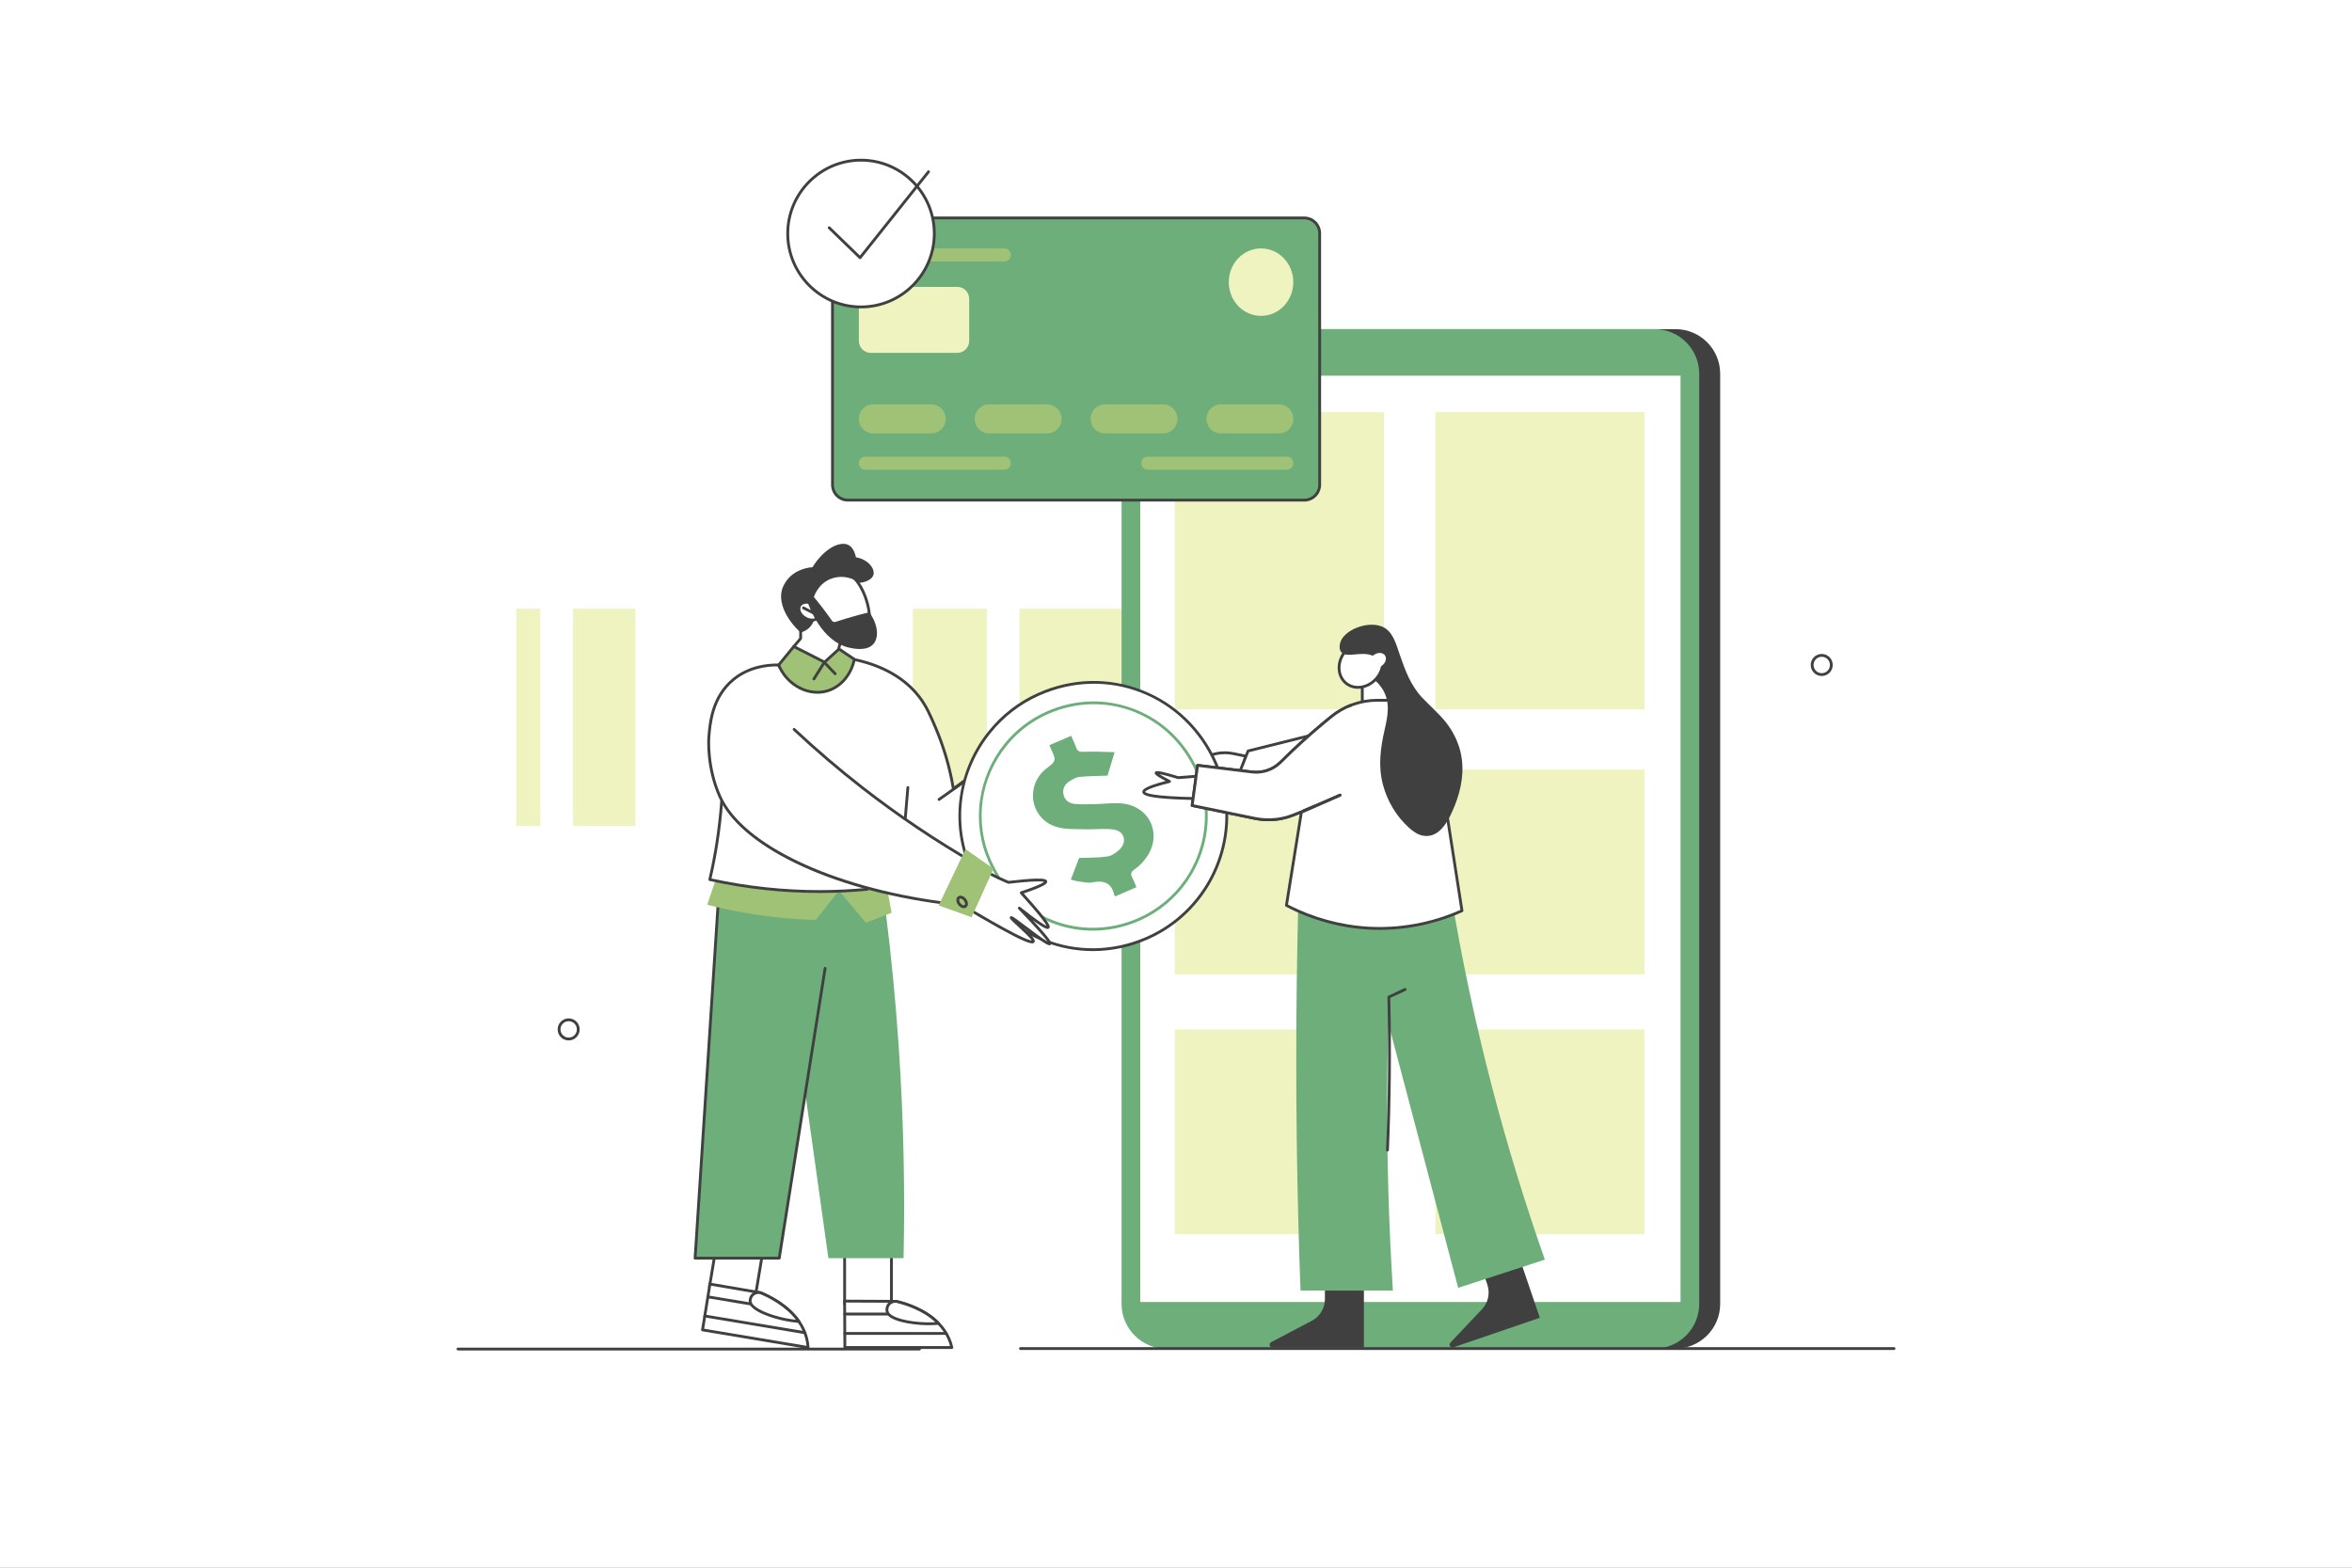 <svg width="270" height="180" viewBox="0 0 270 180" fill="none" xmlns="http://www.w3.org/2000/svg">
<rect x="0" y="0" width="270" height="180" fill="#808080" stroke="none"/>
<g clip-path="url(#clip0_196_5413)">
<path d="M270 0H0V180H270V0Z" fill="white"/>
<path d="M134.118 69.893H59.274V94.844H134.118V69.893Z" fill="#EFF3C0"/>
<path d="M104.798 65.753H72.942V103.069H104.798V65.753Z" fill="white"/>
<path d="M65.777 65.808H62.029V103.125H65.777V65.808Z" fill="white"/>
<path d="M117.033 65.808H113.285V103.125H117.033V65.808Z" fill="white"/>
<path d="M133.956 37.794H192.354C195.177 37.794 197.47 40.09 197.47 42.918V149.713C197.47 152.541 195.177 154.837 192.354 154.837H133.956C131.133 154.837 128.84 152.541 128.84 149.713V42.918C128.84 40.09 131.133 37.794 133.956 37.794L133.956 37.794Z" fill="#404040"/>
<path d="M189.948 37.794H133.869C131.044 37.794 128.753 40.088 128.753 42.918V149.713C128.753 152.543 131.044 154.837 133.869 154.837H189.948C192.774 154.837 195.064 152.543 195.064 149.713V42.918C195.064 40.088 192.774 37.794 189.948 37.794Z" fill="#6DAE7A"/>
<path d="M192.919 43.135H130.898V149.495H192.919V43.135Z" fill="white"/>
<path d="M188.775 47.315H164.778V81.453H188.775V47.315Z" fill="#EFF3C0"/>
<path d="M158.865 47.315H134.868V81.453H158.865V47.315Z" fill="#EFF3C0"/>
<path d="M158.865 118.203H134.868V141.716H158.865V118.203Z" fill="#EFF3C0"/>
<path d="M188.775 118.203H164.778V141.716H188.775V118.203Z" fill="#EFF3C0"/>
<path d="M158.865 88.362H134.868V111.874H158.865V88.362Z" fill="#EFF3C0"/>
<path d="M188.775 88.362H164.778V111.874H188.775V88.362Z" fill="#EFF3C0"/>
<path d="M143.027 86.828L141.614 86.533C140.329 86.266 138.992 86.522 137.895 87.243C137.275 87.65 136.752 88.023 136.846 88.068C137.062 88.171 142.393 88.643 142.393 88.643L143.027 86.828Z" fill="white"/>
<path d="M142.393 88.805C142.388 88.805 142.383 88.805 142.379 88.805C140.767 88.662 136.995 88.319 136.777 88.215C136.717 88.186 136.678 88.13 136.674 88.064C136.666 87.95 136.66 87.86 137.806 87.107C138.948 86.357 140.312 86.096 141.646 86.374L143.06 86.669C143.105 86.678 143.145 86.707 143.168 86.748C143.191 86.788 143.195 86.837 143.18 86.881L142.546 88.696C142.523 88.762 142.461 88.805 142.393 88.805L142.393 88.805ZM137.148 87.961C137.948 88.07 140.538 88.315 142.282 88.47L142.813 86.949L141.581 86.692C140.331 86.431 139.053 86.675 137.983 87.378C137.533 87.674 137.285 87.853 137.148 87.961V87.961Z" fill="#404040"/>
<path d="M81.446 147.753L86.746 148.639L87.719 142.794L82.42 141.908L81.446 147.753Z" fill="white"/>
<path d="M86.745 148.802C86.736 148.802 86.727 148.801 86.718 148.799L81.418 147.914C81.33 147.899 81.27 147.815 81.285 147.727L82.259 141.882C82.273 141.794 82.357 141.734 82.445 141.749L87.745 142.635C87.787 142.642 87.825 142.665 87.85 142.7C87.875 142.735 87.885 142.779 87.878 142.821L86.905 148.666C86.898 148.708 86.874 148.746 86.839 148.771C86.811 148.791 86.778 148.802 86.745 148.802ZM81.631 147.62L86.612 148.452L87.532 142.928L82.552 142.096L81.631 147.62Z" fill="#404040"/>
<path d="M92.765 154.72L80.649 152.696C80.932 150.942 81.215 149.188 81.498 147.434C83.438 147.768 85.377 148.1 87.317 148.434C88.146 148.779 90.373 149.797 91.713 151.735C92.099 152.293 92.412 152.927 92.596 153.644C92.68 153.971 92.741 154.329 92.765 154.72Z" fill="white"/>
<path d="M92.765 154.883C92.756 154.883 92.747 154.882 92.739 154.88L80.622 152.856C80.534 152.841 80.474 152.758 80.489 152.67L81.338 147.408C81.345 147.366 81.369 147.327 81.404 147.302C81.439 147.277 81.483 147.267 81.525 147.274L87.344 148.273C87.356 148.276 87.368 148.279 87.379 148.284C88.504 148.752 90.58 149.811 91.846 151.642C92.271 152.257 92.576 152.916 92.752 153.603C92.845 153.962 92.903 154.334 92.927 154.71C92.93 154.76 92.91 154.808 92.874 154.841C92.844 154.868 92.805 154.883 92.765 154.883V154.883ZM80.834 152.562L92.587 154.526C92.559 154.24 92.509 153.958 92.439 153.684C92.272 153.035 91.983 152.41 91.58 151.827C90.367 150.073 88.367 149.048 87.272 148.59L81.632 147.622L80.834 152.562Z" fill="#404040"/>
<path d="M92.396 153.181C92.387 153.181 92.378 153.18 92.369 153.179L80.88 151.259C80.792 151.244 80.732 151.161 80.747 151.072C80.762 150.984 80.845 150.924 80.933 150.939L92.423 152.859C92.511 152.874 92.57 152.957 92.556 153.046C92.543 153.125 92.474 153.181 92.396 153.181Z" fill="#404040"/>
<path d="M86.109 149.872C86.1 149.872 86.091 149.872 86.082 149.87L81.235 149.06C81.146 149.045 81.087 148.962 81.102 148.873C81.116 148.785 81.2 148.726 81.288 148.74L86.135 149.55C86.224 149.565 86.283 149.648 86.268 149.737C86.255 149.816 86.187 149.872 86.109 149.872H86.109Z" fill="#404040"/>
<path d="M91.713 151.735C91.223 151.69 90.727 151.622 90.263 151.533C88.497 151.195 86.138 150.34 86.111 149.388C86.107 149.237 86.157 148.916 86.39 148.682C86.601 148.47 86.882 148.412 87.088 148.402C87.164 148.412 87.241 148.423 87.317 148.434C88.146 148.779 90.373 149.797 91.713 151.735Z" fill="white"/>
<path d="M91.713 151.897C91.708 151.897 91.703 151.897 91.698 151.896C91.188 151.85 90.695 151.781 90.233 151.693C88.765 151.411 85.982 150.569 85.949 149.392C85.943 149.169 86.025 148.819 86.275 148.567C86.525 148.317 86.851 148.251 87.08 148.24C87.09 148.239 87.1 148.24 87.111 148.241L87.339 148.273C87.353 148.275 87.366 148.278 87.379 148.284C88.504 148.752 90.58 149.811 91.846 151.642C91.882 151.694 91.885 151.762 91.853 151.817C91.823 151.867 91.77 151.897 91.713 151.897ZM87.082 148.565C86.91 148.575 86.676 148.624 86.505 148.796C86.314 148.988 86.27 149.255 86.273 149.383C86.294 150.151 88.334 150.998 90.294 151.374C90.635 151.439 90.995 151.494 91.366 151.536C90.144 149.96 88.308 149.024 87.274 148.591L87.082 148.565Z" fill="#404040"/>
<path d="M112.102 89.101C112.265 88.992 115.141 85.731 115.141 85.731L119.374 89.046L117.203 92.526L112.102 89.101Z" fill="#9FC276"/>
<path d="M96.959 149.714H102.332V143.789H96.959V149.714Z" fill="white"/>
<path d="M102.332 149.877H96.959C96.87 149.877 96.797 149.804 96.797 149.714V143.789C96.797 143.699 96.87 143.627 96.959 143.627H102.332C102.422 143.627 102.494 143.699 102.494 143.789V149.714C102.494 149.804 102.422 149.877 102.332 149.877ZM97.121 149.552H102.17V143.951H97.121V149.552Z" fill="#404040"/>
<path d="M101.697 104.86C102.303 109.706 102.805 114.79 103.166 120.097C103.753 128.745 103.891 136.894 103.726 144.462H95.097L92.221 123.933L91.676 104.678C91.77 104.384 92.623 101.846 94.951 101.115C97.357 100.359 100.403 101.828 101.697 104.86Z" fill="#6DAE7A"/>
<path d="M89.686 96.494C87.268 98.938 84.85 101.382 82.433 103.826C81.553 117.371 80.673 130.917 79.794 144.462H89.451C91.207 133.369 92.963 122.275 94.719 111.182L89.686 96.494Z" fill="#6DAE7A"/>
<path d="M89.451 144.624H79.794C79.749 144.624 79.706 144.605 79.676 144.573C79.645 144.54 79.629 144.496 79.632 144.451L82.271 103.816C82.274 103.777 82.29 103.74 82.318 103.712L89.572 96.38C89.634 96.316 89.737 96.316 89.801 96.379C89.864 96.442 89.865 96.545 89.802 96.608L82.591 103.897L79.967 144.299H89.313L94.559 111.156C94.573 111.068 94.656 111.008 94.745 111.022C94.833 111.036 94.893 111.119 94.879 111.207L89.612 144.487C89.599 144.566 89.531 144.624 89.451 144.624H89.451Z" fill="#404040"/>
<path d="M96.308 102.256C97.339 103.489 98.37 104.721 99.401 105.953C100.385 105.57 101.368 105.187 102.351 104.805C102.062 103.228 101.772 101.652 101.483 100.075C95.289 99.661 89.096 99.246 82.902 98.832C82.329 100.515 81.757 102.198 81.184 103.881C82.612 104.246 84.153 104.581 85.797 104.859C88.652 105.341 91.292 105.561 93.648 105.627C94.535 104.503 95.421 103.38 96.308 102.256H96.308Z" fill="#9FC276"/>
<path d="M97.963 75.701C102.668 76.657 104.785 79.041 105.534 80.022C106.352 81.093 106.802 82.147 107.38 83.502C108.595 86.348 109.157 88.849 109.442 90.569C110.636 89.699 111.83 88.829 113.024 87.959C114.698 89.146 116.371 90.333 118.045 91.52C117.236 96.817 113.444 100.657 109.225 101.006C105.823 101.288 103.24 99.208 102.522 98.587C102.287 99.674 102.052 100.762 101.817 101.849C99.55 102.152 97.013 102.357 94.245 102.365C89.297 102.38 84.98 101.761 81.484 100.99C81.789 99.675 82.065 98.28 82.295 96.81C82.853 93.242 83.026 89.957 82.991 87.057C92.651 90.734 102.312 94.411 111.973 98.088C110.698 99.945 109.422 101.803 108.147 103.661C94.866 101.897 85.068 96.877 82.643 91.469C81.114 88.059 81.368 84.734 81.368 84.734C81.49 83.128 81.727 80.038 84.205 78.011C86.161 76.412 88.46 76.336 89.334 76.353C90.686 78.318 93.018 79.186 95.005 78.555C97.019 77.915 97.838 76.006 97.963 75.701H97.963Z" fill="white"/>
<path d="M108.147 103.823C108.14 103.823 108.133 103.823 108.126 103.822C101.704 102.969 95.87 101.329 91.253 99.077C86.752 96.883 83.724 94.275 82.495 91.535C80.969 88.132 81.196 84.86 81.206 84.722C81.333 83.056 81.57 79.956 84.102 77.885C85.969 76.359 88.183 76.168 89.337 76.191C89.389 76.192 89.437 76.218 89.467 76.261C90.758 78.137 93.015 79.016 94.956 78.4C96.796 77.816 97.608 76.139 97.813 75.639C97.843 75.567 97.919 75.526 97.995 75.542C102.224 76.402 104.499 78.4 105.663 79.924C106.493 81.011 106.95 82.082 107.529 83.438C108.466 85.635 109.149 87.937 109.558 90.284L112.929 87.828C112.985 87.787 113.061 87.787 113.118 87.827L118.138 91.388C118.211 91.439 118.229 91.541 118.177 91.614C118.125 91.687 118.024 91.704 117.951 91.653L113.026 88.159L109.538 90.7C109.492 90.733 109.433 90.74 109.381 90.719C109.329 90.698 109.292 90.651 109.282 90.595C108.883 88.185 108.193 85.819 107.231 83.566C106.661 82.231 106.211 81.176 105.406 80.121C104.287 78.656 102.108 76.74 98.06 75.887C97.772 76.531 96.894 78.125 95.054 78.71C93.003 79.361 90.627 78.459 89.248 76.514C88.116 76.502 86.05 76.711 84.307 78.137C81.883 80.12 81.653 83.13 81.529 84.747C81.526 84.78 81.298 88.074 82.79 91.403C85.28 96.954 95.478 101.815 108.168 103.501C108.257 103.512 108.319 103.594 108.307 103.683C108.297 103.764 108.227 103.824 108.147 103.824L108.147 103.823Z" fill="#404040"/>
<path d="M94.078 102.528C89.85 102.528 85.603 102.064 81.449 101.149C81.407 101.14 81.37 101.114 81.347 101.077C81.324 101.04 81.316 100.996 81.326 100.954C81.645 99.579 81.918 98.177 82.135 96.785C82.382 95.208 82.565 93.601 82.681 92.007C82.687 91.918 82.766 91.85 82.854 91.857C82.943 91.863 83.011 91.941 83.004 92.03C82.888 93.633 82.703 95.25 82.456 96.835C82.245 98.181 81.984 99.536 81.679 100.867C85.813 101.766 90.042 102.219 94.245 102.203C96.012 102.198 97.801 102.111 99.564 101.943C99.653 101.935 99.732 102 99.74 102.09C99.749 102.179 99.683 102.258 99.594 102.266C97.822 102.435 96.023 102.522 94.246 102.528C94.191 102.528 94.134 102.528 94.078 102.528L94.078 102.528Z" fill="#404040"/>
<path d="M103.916 94.186C103.911 94.186 103.907 94.186 103.902 94.185C103.813 94.178 103.747 94.099 103.754 94.01L104.059 90.41C104.066 90.321 104.145 90.255 104.234 90.263C104.323 90.27 104.389 90.349 104.382 90.438L104.077 94.037C104.07 94.122 103.999 94.186 103.916 94.186Z" fill="#404040"/>
<path d="M111.977 99.332C111.949 99.332 111.922 99.325 111.896 99.31C107.36 96.699 102.971 93.748 98.852 90.537C96.165 88.443 93.541 86.199 91.053 83.866C90.988 83.805 90.984 83.702 91.045 83.637C91.107 83.572 91.209 83.568 91.274 83.629C93.755 85.955 96.371 88.193 99.05 90.281C103.159 93.483 107.535 96.426 112.058 99.029C112.135 99.073 112.162 99.173 112.118 99.25C112.088 99.302 112.033 99.332 111.977 99.332L111.977 99.332Z" fill="#404040"/>
<path d="M107.796 91.957C107.746 91.957 107.696 91.933 107.664 91.888C107.612 91.815 107.63 91.714 107.703 91.662L113.456 87.585C113.529 87.533 113.63 87.551 113.682 87.624C113.733 87.697 113.716 87.798 113.643 87.85L107.89 91.927C107.861 91.947 107.829 91.957 107.796 91.957Z" fill="#404040"/>
<path d="M91.911 71.705V73.305C91.637 73.63 91.363 73.956 91.089 74.281C91.383 75.931 92.716 77.116 94.183 77.162C95.87 77.214 96.889 75.733 96.951 75.64C96.718 75.288 96.486 74.937 96.253 74.586C96.706 72.847 97.158 71.107 97.61 69.368C95.711 70.147 93.811 70.926 91.911 71.705Z" fill="white"/>
<path d="M94.27 77.326C94.239 77.326 94.209 77.325 94.178 77.324C92.598 77.275 91.232 76.007 90.93 74.309C90.921 74.262 90.934 74.213 90.966 74.176L91.749 73.246V71.705C91.749 71.639 91.789 71.58 91.85 71.555L97.549 69.217C97.606 69.194 97.671 69.205 97.717 69.245C97.763 69.286 97.783 69.349 97.767 69.408L96.428 74.557L97.086 75.55C97.122 75.604 97.122 75.675 97.086 75.73C97.042 75.796 96.006 77.325 94.27 77.326ZM91.263 74.326C91.564 75.837 92.783 76.956 94.188 76.999C95.592 77.044 96.513 75.957 96.754 75.636L96.118 74.676C96.093 74.637 96.085 74.59 96.097 74.545L97.372 69.641L92.073 71.814V73.305C92.073 73.344 92.06 73.381 92.035 73.41L91.263 74.326Z" fill="#404040"/>
<path d="M96.471 65.508C99.358 65.907 100.656 71.82 99.293 72.901C97.906 74.002 92.368 71.202 92.671 68.389C92.842 66.808 94.852 65.284 96.471 65.508Z" fill="white"/>
<path d="M98.404 73.31C97.559 73.31 96.473 72.926 95.553 72.418C93.966 71.54 92.333 70.017 92.51 68.372C92.594 67.594 93.093 66.797 93.877 66.183C94.692 65.546 95.67 65.233 96.493 65.347C98.159 65.578 99.25 67.483 99.714 69.189C100.114 70.656 100.17 72.412 99.394 73.028C99.145 73.225 98.801 73.31 98.404 73.31H98.404ZM96.147 65.648C95.477 65.648 94.724 65.932 94.077 66.439C93.371 66.99 92.906 67.726 92.832 68.406C92.672 69.895 94.282 71.345 95.71 72.134C97.174 72.943 98.639 73.213 99.192 72.774C99.746 72.334 99.834 70.862 99.401 69.274C98.964 67.668 97.959 65.877 96.448 65.668C96.35 65.655 96.249 65.648 96.147 65.648L96.147 65.648Z" fill="#404040"/>
<path d="M96.317 74.519C95.762 75.022 95.207 75.524 94.653 76.027C93.477 75.429 92.301 74.831 91.125 74.233C90.546 74.94 89.967 75.646 89.388 76.353C90.37 78.727 92.842 79.939 94.943 79.336C96.518 78.884 97.726 77.458 98.072 75.701C97.487 75.307 96.902 74.913 96.317 74.519V74.519Z" fill="#9FC276"/>
<path d="M93.84 79.652C91.937 79.653 90.053 78.386 89.238 76.415C89.215 76.36 89.225 76.296 89.263 76.25L90.999 74.13C91.047 74.071 91.13 74.054 91.198 74.088L94.626 75.832L96.208 74.398C96.263 74.348 96.345 74.342 96.407 74.384L98.162 75.566C98.216 75.603 98.243 75.668 98.231 75.732C97.873 77.554 96.6 79.03 94.988 79.492C94.61 79.601 94.224 79.653 93.84 79.653V79.652ZM89.575 76.38C90.518 78.544 92.838 79.772 94.898 79.18C96.364 78.76 97.529 77.43 97.891 75.775L96.331 74.724L94.761 76.147C94.711 76.192 94.639 76.202 94.579 76.171L91.167 74.436L89.575 76.38L89.575 76.38Z" fill="#404040"/>
<path d="M93.377 68.715C93.431 68.522 93.841 67.137 95.249 66.513C96.349 66.027 97.646 66.187 98.642 66.921C99.443 66.86 100.131 66.493 100.27 65.997C100.455 65.336 99.721 64.245 98.262 63.986C98.036 62.944 97.553 62.653 97.393 62.572C96.419 62.081 94.61 62.97 93.269 65.127C92.876 65.158 91.38 65.319 90.392 66.541C90.347 66.596 89.977 67.06 89.795 67.628C89.317 69.114 90.204 71.062 91.912 72.629C92.402 72.491 92.71 72.257 92.888 72.086C93.67 71.339 93.844 70.019 93.377 68.715Z" fill="#404040"/>
<path d="M94.013 70.81C94.267 70.368 93.98 69.724 93.37 69.372C92.761 69.019 92.06 69.092 91.805 69.533C91.551 69.975 91.838 70.619 92.448 70.972C93.057 71.324 93.758 71.252 94.013 70.81Z" fill="white"/>
<path d="M93.235 71.357C92.947 71.357 92.644 71.272 92.367 71.112C91.681 70.715 91.366 69.97 91.665 69.452C91.964 68.933 92.765 68.834 93.451 69.231C94.137 69.627 94.452 70.372 94.153 70.89C94.003 71.15 93.728 71.313 93.38 71.349C93.332 71.354 93.284 71.357 93.235 71.357ZM92.578 69.308C92.299 69.308 92.062 69.412 91.945 69.614C91.736 69.978 91.998 70.523 92.529 70.83C92.794 70.984 93.085 71.054 93.347 71.026C93.589 71.001 93.776 70.895 93.872 70.728C94.082 70.365 93.82 69.819 93.289 69.512C93.052 69.375 92.802 69.308 92.578 69.308Z" fill="#404040"/>
<path d="M99.781 70.292C99.37 70.394 98.954 70.503 98.533 70.618C97.624 70.867 96.75 71.13 95.909 71.404C95.759 71.454 95.595 71.398 95.505 71.268C95.196 70.825 94.868 70.372 94.517 69.911C94.06 69.311 93.606 68.75 93.16 68.226C92.979 68.443 92.798 68.661 92.617 68.878C92.844 69.563 94.262 73.647 97.502 74.369C97.929 74.464 99.513 74.817 100.27 73.934C100.929 73.165 100.787 71.657 99.781 70.292H99.781Z" fill="#404040"/>
<path d="M93.431 70.563C93.407 70.563 93.382 70.557 93.359 70.546L92.165 69.948C92.085 69.907 92.052 69.81 92.092 69.73C92.132 69.65 92.23 69.618 92.31 69.657L93.504 70.255C93.584 70.295 93.616 70.393 93.576 70.473C93.548 70.53 93.491 70.563 93.431 70.563Z" fill="#404040"/>
<path d="M93.431 78.119C93.402 78.119 93.372 78.111 93.345 78.094C93.269 78.046 93.246 77.946 93.294 77.871L94.488 75.968C94.515 75.926 94.559 75.898 94.609 75.893C94.659 75.887 94.708 75.906 94.742 75.942L95.991 77.247C96.052 77.311 96.05 77.414 95.986 77.476C95.921 77.538 95.819 77.536 95.757 77.471L94.652 76.317L93.569 78.043C93.538 78.092 93.485 78.119 93.431 78.119V78.119Z" fill="#404040"/>
<path d="M117.679 90.464C117.575 90.464 117.478 90.435 117.397 90.372C117.267 90.273 117.201 90.105 117.216 89.911C117.229 89.739 117.302 89.558 117.422 89.401C117.689 89.05 118.097 88.927 118.351 89.121C118.605 89.314 118.594 89.741 118.326 90.092C118.145 90.331 117.898 90.464 117.679 90.464V90.464ZM118.069 89.353C117.959 89.353 117.801 89.437 117.679 89.598C117.598 89.704 117.547 89.827 117.539 89.935C117.533 90.018 117.553 90.083 117.594 90.114C117.686 90.185 117.908 90.106 118.069 89.895C118.229 89.685 118.246 89.449 118.154 89.379C118.132 89.362 118.103 89.353 118.069 89.353Z" fill="#404040"/>
<path d="M109.27 154.721H96.986C96.977 152.944 96.968 151.167 96.959 149.391C98.927 149.399 100.895 149.408 102.863 149.417C103.737 149.621 106.101 150.258 107.741 151.949C108.214 152.436 108.626 153.01 108.926 153.686C109.062 153.995 109.181 154.339 109.27 154.72V154.721Z" fill="white"/>
<path d="M109.27 154.883H96.986C96.896 154.883 96.824 154.811 96.824 154.721L96.797 149.392C96.797 149.348 96.814 149.307 96.844 149.276C96.875 149.246 96.916 149.228 96.959 149.228H96.96L102.864 149.255C102.876 149.255 102.888 149.256 102.9 149.259C104.086 149.536 106.307 150.238 107.857 151.836C108.378 152.372 108.787 152.972 109.074 153.621C109.223 153.959 109.342 154.317 109.427 154.684C109.439 154.732 109.427 154.783 109.396 154.821C109.366 154.86 109.319 154.883 109.27 154.883V154.883ZM97.147 154.558H109.062C108.987 154.281 108.892 154.011 108.777 153.752C108.506 153.139 108.119 152.571 107.625 152.062C106.14 150.531 104 149.851 102.844 149.579L97.122 149.554L97.147 154.558L97.147 154.558Z" fill="#404040"/>
<path d="M108.626 153.265H96.978C96.888 153.265 96.816 153.193 96.816 153.103C96.816 153.013 96.888 152.941 96.978 152.941H108.626C108.715 152.941 108.788 153.013 108.788 153.103C108.788 153.193 108.715 153.265 108.626 153.265Z" fill="#404040"/>
<path d="M101.881 151.038H96.967C96.877 151.038 96.805 150.965 96.805 150.876C96.805 150.786 96.877 150.713 96.967 150.713H101.881C101.97 150.713 102.043 150.786 102.043 150.876C102.043 150.965 101.97 151.038 101.881 151.038Z" fill="#404040"/>
<path d="M107.741 151.949C107.25 151.986 106.75 152.001 106.278 151.989C104.48 151.946 102.012 151.492 101.83 150.557C101.801 150.409 101.798 150.084 101.989 149.815C102.163 149.571 102.43 149.468 102.632 149.424C102.709 149.421 102.786 149.419 102.863 149.417C103.737 149.621 106.101 150.258 107.741 151.949Z" fill="white"/>
<path d="M106.594 152.155C106.486 152.155 106.38 152.154 106.274 152.152C104.781 152.116 101.896 151.743 101.671 150.589C101.629 150.369 101.651 150.011 101.857 149.721C102.062 149.433 102.373 149.314 102.598 149.265C102.607 149.263 102.617 149.262 102.628 149.261L102.859 149.255C102.872 149.254 102.886 149.256 102.9 149.259C104.086 149.536 106.307 150.238 107.857 151.836C107.901 151.881 107.915 151.948 107.893 152.007C107.87 152.065 107.816 152.106 107.753 152.111C107.357 152.14 106.968 152.155 106.594 152.155ZM102.652 149.585C102.485 149.624 102.262 149.711 102.121 149.909C101.965 150.129 101.965 150.401 101.989 150.526C102.136 151.28 104.287 151.779 106.282 151.827C106.631 151.835 106.994 151.829 107.367 151.81C105.902 150.456 103.937 149.836 102.847 149.58L102.652 149.585Z" fill="#404040"/>
<path d="M119.272 79.696C119.229 79.716 119.186 79.735 119.143 79.754C116.95 80.751 115.103 82.214 113.664 83.973C110.145 88.282 109.087 94.371 111.457 99.76C114.913 107.621 123.792 111.134 131.598 107.753C131.635 107.738 131.673 107.721 131.71 107.705C133.011 107.129 134.194 106.391 135.243 105.524C140.397 101.276 142.359 93.944 139.546 87.595C136.052 79.707 127.107 76.223 119.272 79.696Z" fill="white"/>
<path d="M125.463 109.202C123.555 109.202 121.651 108.843 119.836 108.123C116.025 106.612 112.997 103.665 111.309 99.825C110.152 97.195 109.766 94.294 110.192 91.438C110.606 88.66 111.764 86.043 113.539 83.87C115.048 82.025 116.911 80.59 119.076 79.606L119.205 79.548C119.205 79.548 119.206 79.548 119.206 79.548C123.035 77.85 127.258 77.739 131.096 79.234C134.933 80.729 137.987 83.675 139.694 87.529C142.472 93.798 140.683 101.25 135.345 105.649C134.268 106.54 133.067 107.282 131.775 107.853L131.757 107.861C131.724 107.875 131.691 107.89 131.658 107.904C129.662 108.768 127.559 109.202 125.463 109.202ZM119.338 79.844L119.209 79.902C117.09 80.865 115.267 82.269 113.789 84.075C110.16 88.52 109.323 94.505 111.605 99.695C115.03 107.486 123.784 110.96 131.533 107.604C131.566 107.591 131.596 107.577 131.625 107.564L131.644 107.556C132.909 106.997 134.085 106.271 135.14 105.399C140.366 101.091 142.117 93.797 139.398 87.66C135.929 79.829 127.117 76.396 119.337 79.845L119.338 79.844Z" fill="#404040"/>
<path d="M125.453 106.856C120.408 106.856 115.663 103.906 113.461 98.896C112.479 96.664 112.151 94.203 112.513 91.779C112.865 89.423 113.846 87.202 115.352 85.358C116.633 83.792 118.214 82.575 120.051 81.741L120.16 81.691C120.16 81.691 120.161 81.691 120.161 81.691C123.41 80.251 126.993 80.156 130.249 81.425C133.505 82.693 136.096 85.193 137.545 88.462C139.901 93.782 138.384 100.104 133.855 103.837C132.941 104.593 131.921 105.223 130.825 105.707L130.808 105.715C130.781 105.727 130.753 105.739 130.726 105.75C128.995 106.5 127.206 106.856 125.453 106.856L125.453 106.856ZM120.292 81.988L120.184 82.036C118.393 82.85 116.852 84.037 115.603 85.564C112.535 89.32 111.828 94.379 113.757 98.766C116.652 105.351 124.051 108.288 130.601 105.451C130.628 105.44 130.653 105.429 130.677 105.418L130.694 105.41C131.763 104.938 132.757 104.324 133.649 103.587C138.066 99.946 139.546 93.781 137.248 88.594C134.316 81.975 126.868 79.073 120.292 81.988L120.292 81.988Z" fill="#6DAE7A"/>
<path d="M128.965 92.272C132.147 92.697 133.466 96.016 131.511 98.577C131.162 99.035 130.746 99.483 130.269 99.797C129.8 100.105 129.759 100.376 130.002 100.82C130.177 101.142 130.299 101.494 130.459 101.865C129.601 102.236 128.817 102.577 128.046 102.91C127.984 102.855 127.926 102.83 127.918 102.794C127.615 101.361 126.712 101.04 125.381 101.316C124.898 101.416 124.36 101.274 123.85 101.208C123.529 101.167 123.217 101.066 122.926 100.997C123.271 100.095 123.604 99.227 123.877 98.51C125.006 98.462 126.078 98.492 127.122 98.34C127.612 98.268 128.118 97.917 128.498 97.564C129.423 96.702 129.102 95.431 127.863 95.251C126.792 95.097 125.679 95.251 124.586 95.219C123.539 95.186 122.457 95.246 121.459 94.991C118.596 94.262 117.641 90.891 119.621 88.69C119.975 88.295 120.462 88.023 120.838 87.646C120.986 87.496 121.105 87.182 121.053 86.995C120.922 86.526 120.686 86.089 120.46 85.565C121.323 85.192 122.091 84.858 122.964 84.481C123.162 84.941 123.377 85.376 123.537 85.829C123.686 86.251 123.897 86.343 124.364 86.32C125.519 86.266 126.68 86.338 127.956 86.363C127.633 87.425 127.37 88.291 127.138 89.055C126.02 89.1 124.958 89.105 123.904 89.205C123.532 89.24 123.163 89.475 122.826 89.675C122.254 90.014 121.942 90.53 122.08 91.21C122.222 91.898 122.75 92.247 123.39 92.308C124.149 92.381 124.92 92.341 125.687 92.328C126.781 92.311 127.894 92.129 128.965 92.272L128.965 92.272Z" fill="#6DAE7A"/>
<path d="M111.448 98.96C112.375 99.606 113.453 100.255 114.691 100.838C115.056 101.01 115.415 101.167 115.766 101.311C118.567 100.986 119.995 100.955 120.051 101.216C120.098 101.437 119.159 101.868 117.235 102.509C119.462 104.967 120.489 106.287 120.315 106.471C120.162 106.634 119.062 105.9 117.016 104.271C119.665 107.029 120.644 108.218 120.516 108.357C120.276 108.616 116.203 105.22 116.084 105.364C115.985 105.483 118.839 107.778 118.617 108.097C118.367 108.456 115.381 106.908 109.659 103.451L111.448 98.96L111.448 98.96Z" fill="white"/>
<path d="M120.483 108.537C120.222 108.537 119.618 108.137 117.662 106.66C117.62 106.628 117.578 106.596 117.535 106.564C118.606 107.568 118.915 107.953 118.75 108.189C118.577 108.437 118.288 108.853 109.576 103.59C109.508 103.549 109.479 103.465 109.509 103.391L111.297 98.899C111.316 98.853 111.354 98.818 111.401 98.804C111.449 98.79 111.5 98.798 111.541 98.826C112.56 99.538 113.644 100.165 114.76 100.691C115.096 100.85 115.443 101.002 115.789 101.144C117.168 100.985 118.226 100.897 118.934 100.881C119.937 100.86 120.166 100.98 120.209 101.181C120.261 101.424 120.089 101.715 117.521 102.584C120.79 106.204 120.592 106.413 120.433 106.582C120.316 106.706 120.177 106.853 118.563 105.668C120.901 108.18 120.766 108.326 120.635 108.467C120.595 108.51 120.551 108.537 120.483 108.537V108.537ZM116.088 105.194C116.208 105.194 116.385 105.314 116.708 105.545C117.013 105.763 117.423 106.073 117.857 106.401C118.588 106.953 119.726 107.812 120.243 108.106C119.98 107.724 119.189 106.768 116.899 104.383C116.84 104.322 116.839 104.225 116.896 104.161C116.954 104.098 117.05 104.091 117.117 104.144C119.153 105.765 119.879 106.199 120.138 106.302C120.006 106.015 119.418 105.159 117.115 102.618C117.078 102.577 117.064 102.521 117.078 102.468C117.092 102.415 117.132 102.372 117.184 102.355C119.18 101.69 119.711 101.381 119.85 101.258C119.641 101.193 118.839 101.118 115.785 101.472C115.758 101.475 115.731 101.471 115.705 101.461C115.341 101.312 114.976 101.152 114.622 100.985C113.55 100.48 112.509 99.883 111.523 99.209L109.861 103.383C116.506 107.393 118.08 107.976 118.441 107.989C118.271 107.678 117.353 106.834 116.841 106.362C115.938 105.531 115.822 105.425 115.959 105.26C115.996 105.215 116.037 105.194 116.087 105.194H116.088Z" fill="#404040"/>
<path d="M110.834 97.501L114.056 99.748L111.536 105.315L107.75 103.961L110.834 97.501Z" fill="#9FC276"/>
<path d="M110.646 104.274C110.581 104.274 110.512 104.262 110.442 104.238C110.279 104.182 110.123 104.066 110.001 103.91C109.88 103.754 109.805 103.573 109.79 103.402C109.774 103.208 109.838 103.039 109.966 102.938C110.095 102.838 110.274 102.817 110.458 102.88C110.62 102.935 110.777 103.052 110.899 103.208C111.02 103.364 111.095 103.545 111.11 103.716C111.126 103.91 111.062 104.079 110.934 104.18C110.854 104.242 110.754 104.274 110.646 104.274H110.646ZM110.257 103.71C110.339 103.816 110.445 103.896 110.547 103.931C110.626 103.958 110.694 103.956 110.734 103.924C110.775 103.892 110.794 103.827 110.787 103.744C110.778 103.636 110.725 103.514 110.643 103.408C110.561 103.302 110.455 103.222 110.353 103.187C110.274 103.16 110.206 103.162 110.166 103.194C110.125 103.226 110.106 103.291 110.113 103.374C110.122 103.482 110.175 103.604 110.257 103.71Z" fill="#404040"/>
<path d="M138.09 89.069C137.141 89.143 136.192 89.216 135.243 89.289C133.616 88.793 132.776 88.611 132.725 88.74C132.682 88.85 133.193 89.178 134.258 89.728C132.259 90.222 131.274 90.624 131.302 90.934C131.342 91.382 133.495 91.637 137.762 91.701C137.871 90.824 137.981 89.947 138.09 89.07L138.09 89.069Z" fill="white"/>
<path d="M137.762 91.864H137.759C135.631 91.832 134.005 91.751 132.928 91.623C131.394 91.44 131.162 91.191 131.14 90.948C131.113 90.651 131.43 90.291 133.806 89.674C132.561 89.011 132.507 88.852 132.575 88.681C132.642 88.51 132.849 88.495 133.428 88.621C133.845 88.712 134.462 88.882 135.261 89.125L138.078 88.908C138.127 88.904 138.174 88.922 138.207 88.957C138.241 88.993 138.257 89.041 138.251 89.09L137.922 91.722C137.912 91.803 137.843 91.864 137.762 91.864ZM133.092 88.886C133.286 89.016 133.65 89.231 134.332 89.583C134.392 89.614 134.427 89.679 134.419 89.746C134.411 89.813 134.362 89.869 134.297 89.885C131.668 90.535 131.475 90.863 131.463 90.923C131.512 91.039 132.104 91.447 137.619 91.537L137.905 89.246L135.256 89.451C135.236 89.452 135.215 89.45 135.196 89.444C133.989 89.076 133.389 88.936 133.092 88.886V88.886Z" fill="#404040"/>
<path d="M143.275 86.225C142.821 87.368 142.366 88.511 141.912 89.653C145.411 90.223 148.91 90.792 152.409 91.362C152.098 88.968 151.786 86.573 151.475 84.179C148.742 84.861 146.008 85.543 143.275 86.225V86.225Z" fill="white"/>
<path d="M152.409 91.524C152.4 91.524 152.392 91.523 152.383 91.522L141.886 89.814C141.838 89.806 141.795 89.776 141.771 89.733C141.747 89.691 141.744 89.639 141.762 89.593L143.124 86.165C143.144 86.117 143.185 86.081 143.236 86.068L151.436 84.022C151.481 84.01 151.528 84.019 151.567 84.045C151.605 84.071 151.63 84.112 151.636 84.158L152.57 91.341C152.576 91.392 152.558 91.443 152.522 91.478C152.491 91.508 152.451 91.524 152.409 91.524L152.409 91.524ZM142.137 89.525L152.22 91.167L151.338 84.381L143.394 86.363L142.137 89.526L142.137 89.525Z" fill="#404040"/>
<path d="M152.093 148.117V149.166C152.093 150.207 151.517 151.162 150.597 151.646L145.923 154.106C145.622 154.264 145.734 154.721 146.074 154.721H156.571V147.619L152.093 148.117L152.093 148.117Z" fill="#404040"/>
<path d="M170.401 146.505L170.739 147.497C171.075 148.482 170.838 149.572 170.123 150.328L166.493 154.169C166.259 154.416 166.513 154.812 166.835 154.702L176.769 151.305L174.478 144.584L170.401 146.505Z" fill="#404040"/>
<path d="M149.045 103.452C148.733 115.422 148.716 127.721 149.045 140.33C149.114 142.962 149.197 145.578 149.294 148.18H159.9C159.452 141.017 159.204 133.402 159.245 125.38C159.279 118.819 159.503 112.54 159.867 106.567C156.26 105.528 152.653 104.49 149.045 103.452Z" fill="#6DAE7A"/>
<path d="M177.344 144.629L167.393 147.868L158.188 112.983C157.566 109.951 156.944 106.92 156.323 103.888C159.764 103.639 163.205 103.389 166.647 103.14C167.768 109.83 169.259 117.053 171.249 124.694C173.125 131.895 175.203 138.551 177.344 144.629Z" fill="#6DAE7A"/>
<path d="M159.278 132.215C159.275 132.215 159.273 132.215 159.271 132.215C159.181 132.211 159.112 132.136 159.116 132.046C159.231 129.255 159.304 126.425 159.332 123.634C159.363 120.597 159.342 117.518 159.27 114.482C159.269 114.417 159.305 114.358 159.364 114.331L161.23 113.459C161.311 113.421 161.407 113.456 161.445 113.537C161.483 113.619 161.448 113.715 161.367 113.753L159.596 114.58C159.667 117.585 159.687 120.632 159.656 123.637C159.628 126.431 159.555 129.265 159.439 132.06C159.436 132.147 159.364 132.215 159.278 132.215L159.278 132.215Z" fill="#404040"/>
<path d="M159.713 76.167H156.385V81.649H159.713V76.167Z" fill="white"/>
<path d="M159.713 81.811H156.385C156.295 81.811 156.223 81.738 156.223 81.648V76.166C156.223 76.077 156.295 76.004 156.385 76.004H159.713C159.803 76.004 159.875 76.077 159.875 76.166V81.648C159.875 81.738 159.803 81.811 159.713 81.811ZM156.547 81.486H159.551V76.329H156.547V81.486Z" fill="#404040"/>
<path d="M158.084 77.806C159.022 76.629 158.954 75.012 157.932 74.194C156.91 73.376 155.32 73.668 154.382 74.845C153.444 76.022 153.512 77.639 154.534 78.457C155.556 79.274 157.146 78.983 158.084 77.806Z" fill="white"/>
<path d="M155.888 79.085C155.349 79.085 154.844 78.914 154.433 78.585C153.343 77.713 153.263 75.99 154.256 74.745C155.249 73.5 156.943 73.197 158.034 74.069C159.124 74.941 159.204 76.663 158.211 77.908C157.733 78.508 157.079 78.91 156.37 79.04C156.207 79.07 156.046 79.085 155.888 79.085L155.888 79.085ZM156.576 73.894C155.835 73.894 155.055 74.263 154.509 74.948C153.628 76.053 153.685 77.571 154.635 78.331C155.093 78.697 155.688 78.835 156.312 78.721C156.944 78.605 157.529 78.244 157.958 77.706C158.839 76.6 158.783 75.082 157.832 74.322C157.47 74.033 157.03 73.894 156.576 73.894V73.894Z" fill="#404040"/>
<path d="M149.543 93.111L147.677 103.95C149.473 104.894 152.769 106.327 157.131 106.566C162.094 106.839 165.923 105.428 167.828 104.573C167.041 99.506 166.253 94.44 165.465 89.373C164.304 86.383 163.143 83.393 161.982 80.403H158.117C156.208 80.403 154.356 81.054 152.868 82.252C152.508 82.542 152.146 82.839 151.782 83.144C150.038 84.604 148.457 86.067 147.029 87.496C146.161 88.365 144.943 88.784 143.726 88.636C141.643 88.383 139.56 88.131 137.477 87.878L136.855 92.488L144.043 93.964C145.677 94.3 147.375 94.106 148.891 93.41L149.543 93.111L149.543 93.111Z" fill="white"/>
<path d="M149.392 93.261C148.82 96.824 148.249 100.387 147.677 103.95C149.473 104.894 152.769 106.327 157.131 106.566C162.094 106.839 165.923 105.428 167.828 104.573C167.04 99.506 166.253 94.44 165.465 89.373C164.304 86.383 163.143 83.393 161.982 80.403H158.116C156.207 80.403 154.355 81.054 152.867 82.252C152.507 82.542 152.146 82.839 151.782 83.144C150.038 84.604 148.457 86.067 147.028 87.496C146.161 88.365 144.943 88.784 143.725 88.636C141.643 88.384 139.56 88.131 137.477 87.878L136.855 92.488L144.043 93.965C144.86 94.132 145.693 94.168 146.511 94.074C147.549 93.955 148.293 93.655 148.891 93.41C150.602 92.707 152.247 92.002 153.83 91.297L149.392 93.261H149.392Z" fill="white"/>
<path d="M158.378 106.763C157.967 106.763 157.548 106.752 157.122 106.729C153.828 106.548 150.536 105.637 147.602 104.094C147.54 104.061 147.506 103.993 147.517 103.924L149.196 93.46C149.115 93.494 149.034 93.527 148.953 93.56C148.386 93.793 147.61 94.112 146.53 94.236C145.688 94.332 144.84 94.294 144.01 94.124L136.823 92.647C136.739 92.63 136.683 92.551 136.695 92.466L137.317 87.856C137.328 87.769 137.409 87.707 137.497 87.717L143.745 88.476C144.921 88.618 146.076 88.22 146.914 87.382C148.431 85.864 150.034 84.396 151.678 83.019C152.036 82.719 152.403 82.419 152.766 82.126C154.276 80.91 156.176 80.241 158.116 80.241H161.982C162.049 80.241 162.109 80.282 162.133 80.344L165.616 89.315C165.62 89.326 165.623 89.337 165.625 89.348L167.988 104.548C168 104.621 167.961 104.692 167.894 104.721C165.757 105.681 162.444 106.763 158.378 106.763L158.378 106.763ZM147.856 103.86C150.723 105.349 153.93 106.228 157.14 106.405C161.642 106.651 165.322 105.505 167.649 104.475L165.308 89.415L161.871 80.565H158.116C156.25 80.565 154.422 81.209 152.969 82.379C152.607 82.67 152.243 82.969 151.886 83.268C150.249 84.639 148.653 86.1 147.143 87.611C146.235 88.52 144.982 88.953 143.706 88.798L137.616 88.058L137.036 92.36L144.075 93.806C144.872 93.969 145.685 94.006 146.493 93.913C147.529 93.795 148.281 93.486 148.83 93.26C150.481 92.582 152.141 91.871 153.764 91.149C153.846 91.112 153.942 91.149 153.978 91.231C154.014 91.313 153.978 91.409 153.896 91.445C152.464 92.082 151.004 92.71 149.547 93.315L147.856 103.86Z" fill="#404040"/>
<path d="M153.835 73.862C154.167 72.379 156.919 71.256 158.624 71.93C159.895 72.434 160.261 73.938 160.664 75.105C161.299 76.938 161.912 78.666 163.263 80.107C164.146 81.048 165.144 81.882 165.95 82.89C166.787 83.937 167.404 85.168 167.692 86.478C168.133 88.491 167.767 90.588 167.006 92.477C166.404 93.974 165.35 96.338 163.33 95.947C162.723 95.829 162.202 95.448 161.742 95.034C160.292 93.732 159.259 91.988 158.758 90.107C158.19 87.98 158.468 85.881 158.955 83.766C159.322 82.171 159.633 80.575 158.686 79.094C158.38 78.616 158.037 78.288 157.815 78.098C157.914 78.009 158.763 77.222 158.562 76.353C158.459 75.912 158.132 75.646 158.002 75.543C156.659 74.483 154.622 75.715 153.959 74.858C153.69 74.51 153.801 74.013 153.835 73.862L153.835 73.862Z" fill="#404040"/>
<path d="M158.992 75.259C159.231 75.611 159.054 76.148 158.598 76.46C158.141 76.771 157.577 76.738 157.338 76.386C157.1 76.034 157.276 75.497 157.733 75.186C158.189 74.874 158.753 74.907 158.992 75.259Z" fill="white"/>
<path d="M155.038 80.99C154.26 81.297 153.528 81.72 152.867 82.252C152.507 82.542 152.146 82.839 151.782 83.144C150.038 84.604 148.457 86.067 147.028 87.496C146.161 88.365 144.943 88.784 143.725 88.636C141.643 88.384 139.56 88.131 137.477 87.878L136.855 92.488L144.043 93.964C144.86 94.132 145.693 94.168 146.511 94.074C147.549 93.955 148.293 93.655 148.891 93.41C150.602 92.707 152.247 92.001 153.83 91.297L149.392 93.261L155.037 80.989L155.038 80.99Z" fill="white"/>
<path d="M145.619 94.287C145.08 94.287 144.542 94.233 144.01 94.124L136.823 92.647C136.739 92.63 136.683 92.551 136.695 92.466L137.317 87.856C137.328 87.768 137.409 87.706 137.497 87.717L143.745 88.475C144.921 88.618 146.076 88.22 146.914 87.382C148.431 85.864 150.034 84.396 151.678 83.019C152.036 82.719 152.403 82.418 152.766 82.126C153.434 81.588 154.178 81.155 154.978 80.839C155.061 80.806 155.155 80.847 155.188 80.93C155.221 81.013 155.18 81.108 155.097 81.141C154.327 81.445 153.611 81.861 152.969 82.379C152.607 82.67 152.242 82.969 151.886 83.268C150.249 84.639 148.653 86.1 147.143 87.611C146.235 88.52 144.982 88.953 143.706 88.798L137.616 88.058L137.036 92.359L144.075 93.806C144.872 93.969 145.685 94.005 146.493 93.913C147.528 93.794 148.281 93.486 148.83 93.26C150.241 92.68 151.66 92.076 153.057 91.462L153.764 91.149L153.764 91.149H153.765C153.847 91.112 153.942 91.149 153.978 91.231C154.014 91.313 153.977 91.409 153.896 91.445L153.895 91.445L153.895 91.446C153.66 91.55 153.424 91.655 153.187 91.759L149.457 93.41C149.412 93.43 149.364 93.427 149.322 93.408C149.199 93.459 149.076 93.51 148.953 93.56C148.386 93.793 147.61 94.112 146.529 94.236C146.226 94.27 145.923 94.287 145.619 94.287H145.619Z" fill="#404040"/>
<path d="M149.726 25.025H97.333C96.357 25.025 95.565 25.817 95.565 26.795V55.656C95.565 56.634 96.357 57.426 97.333 57.426H149.726C150.702 57.426 151.493 56.634 151.493 55.656V26.795C151.493 25.817 150.702 25.025 149.726 25.025Z" fill="#6DAE7A"/>
<path d="M149.726 57.589H97.333C96.269 57.589 95.404 56.722 95.404 55.656V26.795C95.404 25.729 96.269 24.862 97.333 24.862H149.726C150.79 24.862 151.655 25.729 151.655 26.795V55.656C151.655 56.722 150.79 57.589 149.726 57.589ZM97.333 25.187C96.448 25.187 95.728 25.908 95.728 26.795V55.656C95.728 56.543 96.448 57.264 97.333 57.264H149.726C150.611 57.264 151.331 56.543 151.331 55.656V26.795C151.331 25.908 150.611 25.187 149.726 25.187H97.333Z" fill="#404040"/>
<path d="M106.924 46.431H100.221C99.322 46.431 98.593 47.161 98.593 48.062V48.133C98.593 49.033 99.322 49.763 100.221 49.763H106.924C107.823 49.763 108.552 49.033 108.552 48.133V48.062C108.552 47.161 107.823 46.431 106.924 46.431Z" fill="#9FC276"/>
<path d="M113.526 46.431H120.229C121.127 46.431 121.856 47.162 121.856 48.062V48.133C121.856 49.033 121.127 49.763 120.229 49.763H113.526C112.627 49.763 111.898 49.033 111.898 48.133V48.062C111.898 47.162 112.627 46.431 113.526 46.431V46.431Z" fill="#9FC276"/>
<path d="M133.533 46.431H126.831C125.931 46.431 125.203 47.161 125.203 48.062V48.133C125.203 49.033 125.931 49.763 126.831 49.763H133.533C134.432 49.763 135.161 49.033 135.161 48.133V48.062C135.161 47.161 134.432 46.431 133.533 46.431Z" fill="#9FC276"/>
<path d="M140.135 46.431H146.838C147.737 46.431 148.466 47.162 148.466 48.062V48.133C148.466 49.033 147.737 49.763 146.838 49.763H140.135C139.237 49.763 138.507 49.033 138.507 48.133V48.062C138.507 47.162 139.237 46.431 140.135 46.431V46.431Z" fill="#9FC276"/>
<path d="M115.308 52.429H99.326C98.921 52.429 98.593 52.757 98.593 53.162V53.194C98.593 53.599 98.921 53.928 99.326 53.928H115.308C115.713 53.928 116.041 53.599 116.041 53.194V53.162C116.041 52.757 115.713 52.429 115.308 52.429Z" fill="#9FC276"/>
<path d="M147.734 52.429H131.751C131.347 52.429 131.019 52.757 131.019 53.162V53.194C131.019 53.599 131.347 53.928 131.751 53.928H147.734C148.138 53.928 148.466 53.599 148.466 53.194V53.162C148.466 52.757 148.138 52.429 147.734 52.429Z" fill="#9FC276"/>
<path d="M109.885 32.938H99.969C99.209 32.938 98.593 33.555 98.593 34.316V39.139C98.593 39.9 99.209 40.517 99.969 40.517H109.885C110.644 40.517 111.26 39.9 111.26 39.139V34.316C111.26 33.555 110.644 32.938 109.885 32.938Z" fill="#EFF3C0"/>
<path d="M115.308 28.523H99.326C98.921 28.523 98.593 28.852 98.593 29.257V29.289C98.593 29.694 98.921 30.022 99.326 30.022H115.308C115.713 30.022 116.041 29.694 116.041 29.289V29.257C116.041 28.852 115.713 28.523 115.308 28.523Z" fill="#9FC276"/>
<path d="M144.762 36.269C146.808 36.269 148.466 34.535 148.466 32.396C148.466 30.257 146.808 28.523 144.762 28.523C142.715 28.523 141.057 30.257 141.057 32.396C141.057 34.535 142.715 36.269 144.762 36.269Z" fill="#EFF3C0"/>
<path d="M98.842 35.243C103.488 35.243 107.255 31.47 107.255 26.816C107.255 22.162 103.488 18.389 98.842 18.389C94.195 18.389 90.428 22.162 90.428 26.816C90.428 31.47 94.195 35.243 98.842 35.243Z" fill="white"/>
<path d="M98.841 35.405C94.113 35.405 90.266 31.552 90.266 26.816C90.266 22.08 94.113 18.227 98.841 18.227C103.57 18.227 107.416 22.08 107.416 26.816C107.416 31.552 103.57 35.405 98.841 35.405ZM98.841 18.552C94.292 18.552 90.59 22.259 90.59 26.816C90.59 31.373 94.292 35.08 98.841 35.08C103.391 35.08 107.092 31.373 107.092 26.816C107.092 22.259 103.391 18.552 98.841 18.552Z" fill="#404040"/>
<path d="M98.731 29.75C98.689 29.75 98.648 29.734 98.618 29.704L95.076 26.267C95.011 26.205 95.01 26.102 95.072 26.038C95.134 25.973 95.237 25.972 95.301 26.034L98.715 29.347L106.464 19.619C106.52 19.549 106.621 19.537 106.691 19.593C106.761 19.649 106.773 19.751 106.717 19.821L98.858 29.689C98.829 29.725 98.787 29.747 98.741 29.75C98.738 29.75 98.734 29.75 98.731 29.75L98.731 29.75Z" fill="#404040"/>
<path d="M217.425 154.999H117.147C117.057 154.999 116.985 154.926 116.985 154.837C116.985 154.747 117.057 154.674 117.147 154.674H217.425C217.514 154.674 217.587 154.747 217.587 154.837C217.587 154.926 217.514 154.999 217.425 154.999Z" fill="#404040"/>
<path d="M105.554 155.057H52.575C52.486 155.057 52.413 154.984 52.413 154.895C52.413 154.805 52.486 154.732 52.575 154.732H105.554C105.644 154.732 105.716 154.805 105.716 154.895C105.716 154.984 105.644 155.057 105.554 155.057Z" fill="#404040"/>
<path d="M65.281 119.461C64.584 119.461 64.017 118.893 64.017 118.195C64.017 117.496 64.584 116.928 65.281 116.928C65.978 116.928 66.545 117.496 66.545 118.195C66.545 118.893 65.978 119.461 65.281 119.461ZM65.281 117.253C64.763 117.253 64.341 117.675 64.341 118.195C64.341 118.714 64.763 119.136 65.281 119.136C65.8 119.136 66.221 118.714 66.221 118.195C66.221 117.675 65.8 117.253 65.281 117.253Z" fill="#404040"/>
<path d="M209.128 77.618C208.431 77.618 207.864 77.05 207.864 76.352C207.864 75.653 208.431 75.085 209.128 75.085C209.825 75.085 210.392 75.653 210.392 76.352C210.392 77.05 209.825 77.618 209.128 77.618ZM209.128 75.41C208.609 75.41 208.188 75.832 208.188 76.352C208.188 76.871 208.609 77.293 209.128 77.293C209.646 77.293 210.068 76.871 210.068 76.352C210.068 75.832 209.646 75.41 209.128 75.41Z" fill="#404040"/>
</g>
<defs>
<clipPath id="clip0_196_5413">
<rect width="270" height="180" fill="white"/>
</clipPath>
</defs>
</svg>
